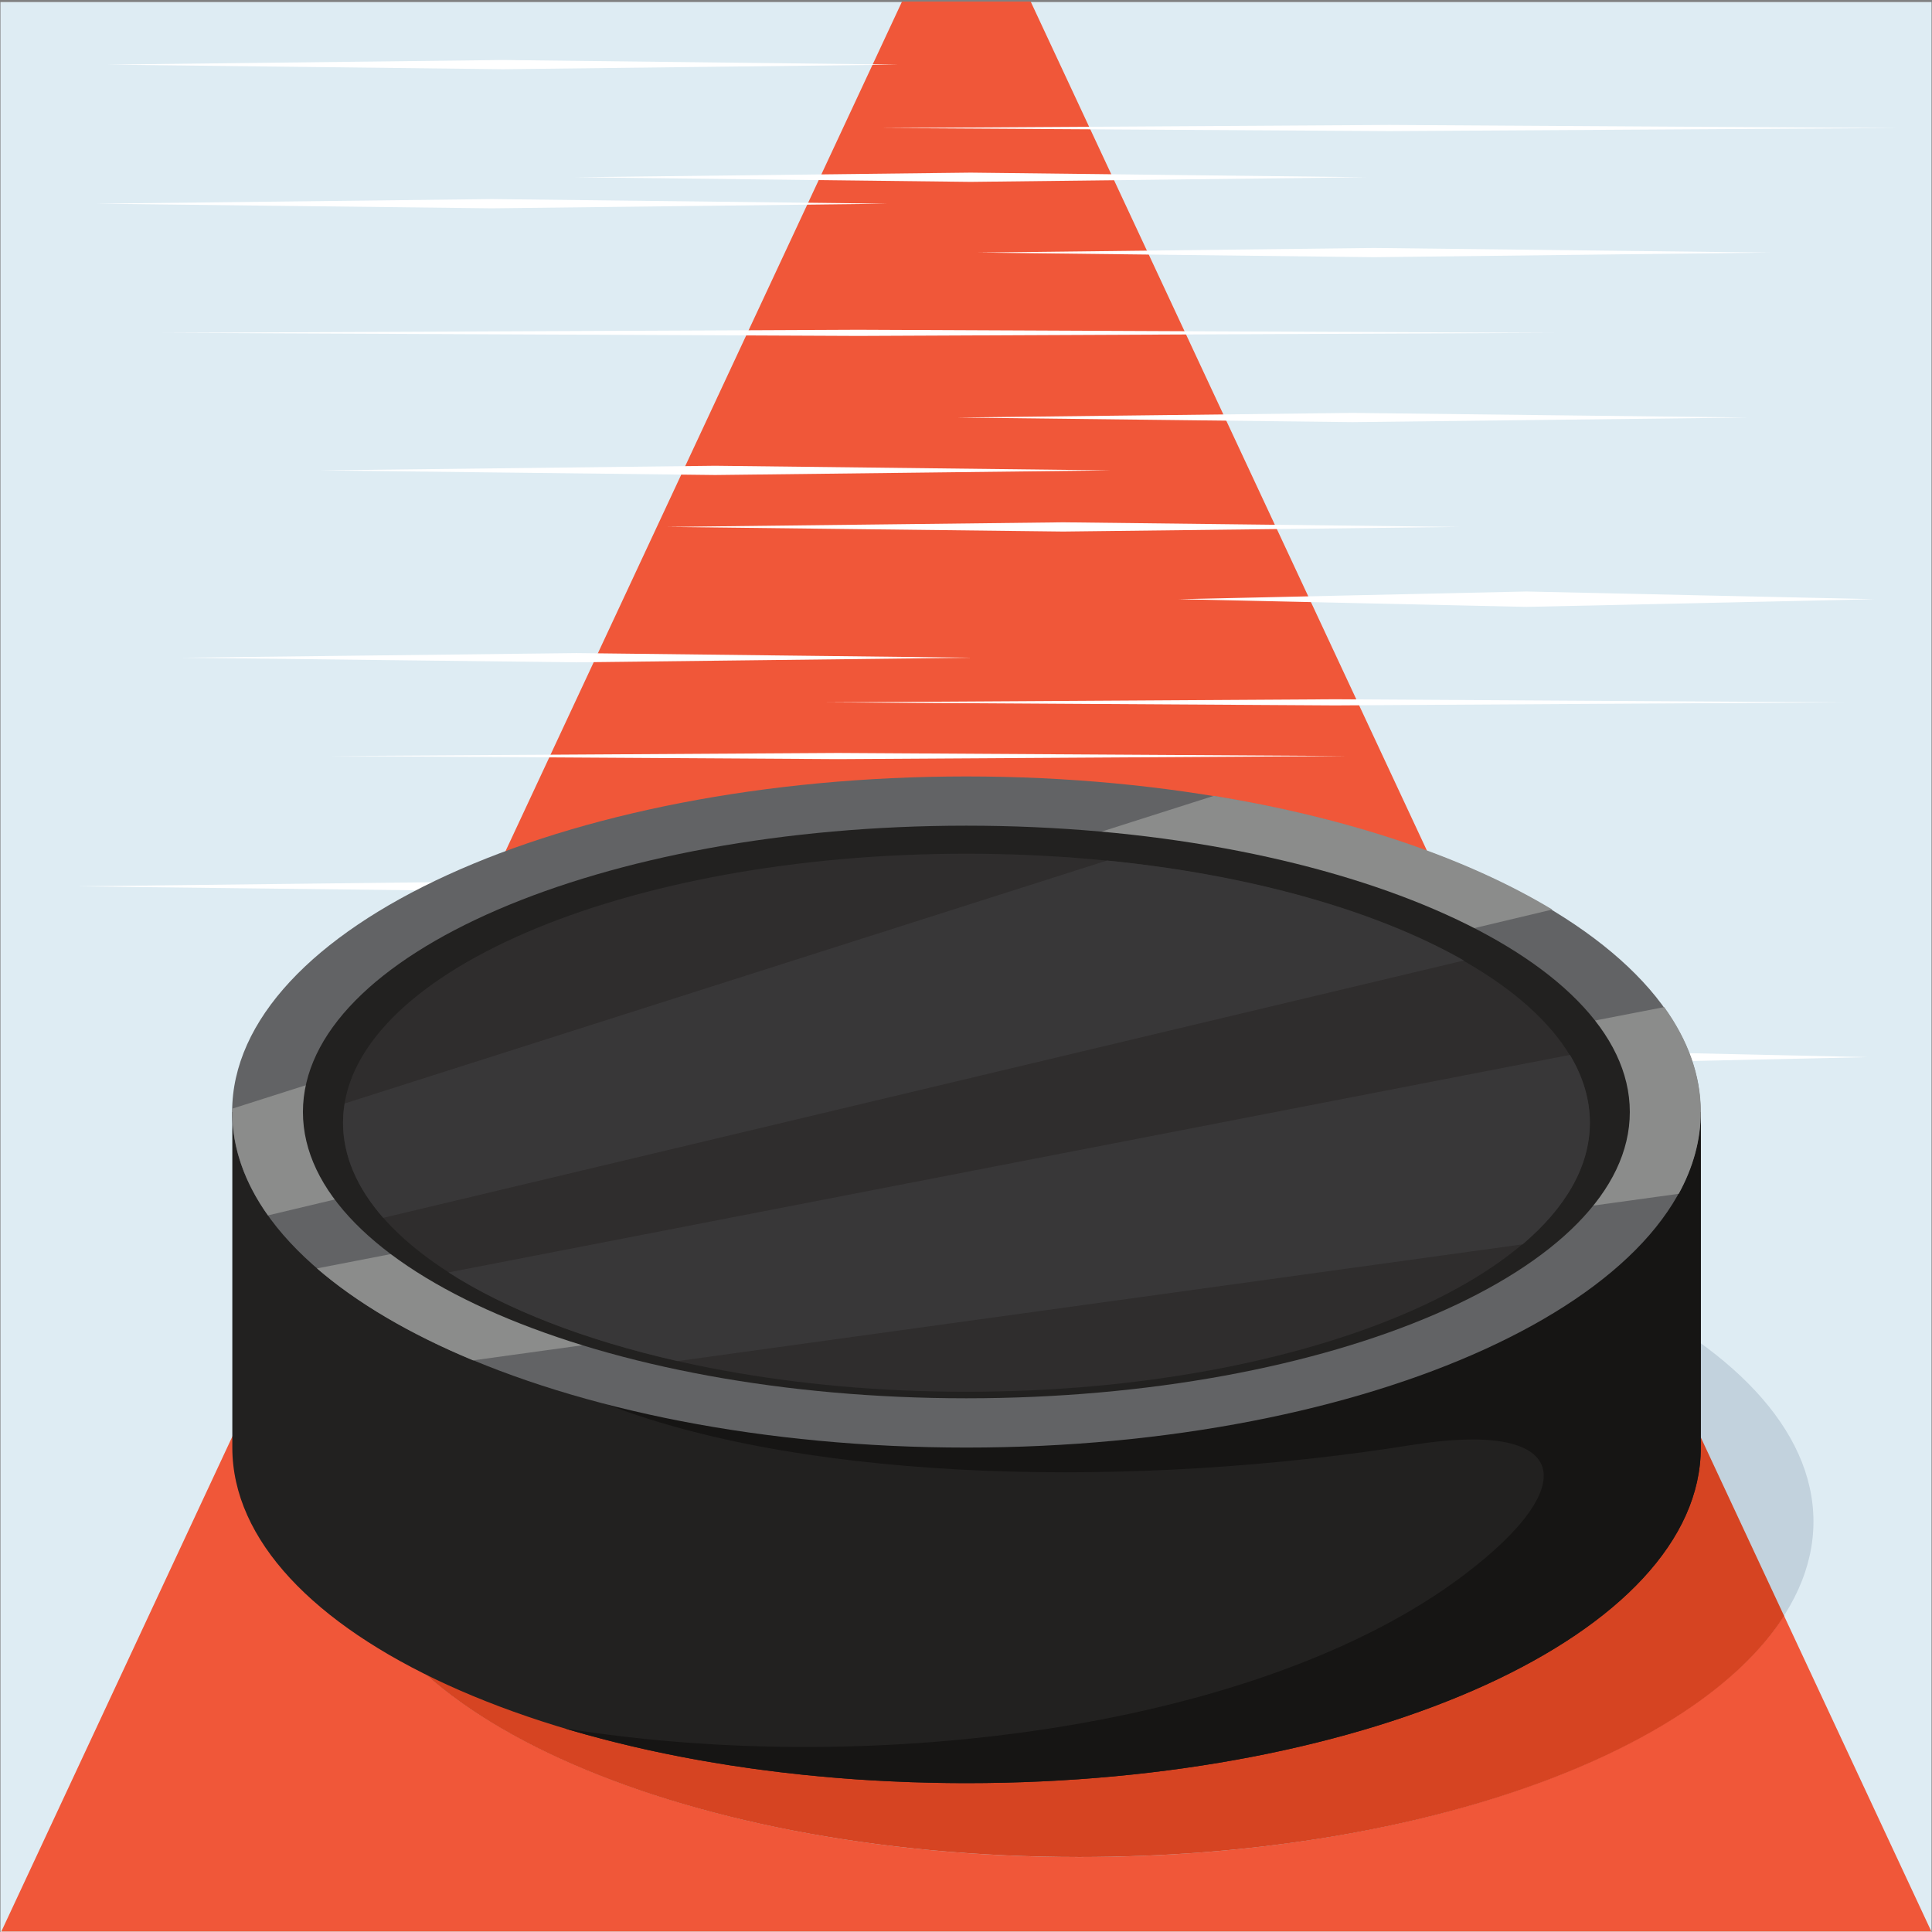 <?xml version="1.0" encoding="UTF-8"?>
<svg version="1.1" viewBox="0 0 880 880" xmlns="http://www.w3.org/2000/svg">
<rect x="0" y="0" width="880" height="880" fill="#808080" stroke="none"/>
<defs>
<clipPath id="i">
<path transform="translate(-368.68 -25.587)" d="m0 660h660v-660h-660z"/>
</clipPath>
<clipPath id="h">
<path transform="translate(-609.48 -107.98)" d="m0 660h660v-660h-660z"/>
</clipPath>
<clipPath id="g">
<path transform="translate(-581.02 -165.49)" d="m0 660h660v-660h-660z"/>
</clipPath>
<clipPath id="f">
<path transform="translate(-581.02 -165.49)" d="m0 660h660v-660h-660z"/>
</clipPath>
<clipPath id="e">
<path transform="translate(-330.13 -165.49)" d="m0 660h660v-660h-660z"/>
</clipPath>
<clipPath id="d">
<path transform="translate(-568.52 -315.96)" d="m0 660h660v-660h-660z"/>
</clipPath>
<clipPath id="c">
<path transform="translate(-330.13 -182.32)" d="m0 660h660v-660h-660z"/>
</clipPath>
<clipPath id="b">
<path transform="translate(-330.13 -184.54)" d="m0 660h660v-660h-660z"/>
</clipPath>
<clipPath id="a">
<path transform="translate(-536.32 -299.64)" d="m0 660h660v-660h-660z"/>
</clipPath>
</defs>
<g>
<path transform="matrix(1.333 0 0 -1.333 0 880)" d="m0.159 0h659.84v659.47h-659.84z" fill="#deecf3"/>
<path transform="matrix(1.333 0 0 -1.333 692.13 478)" d="m0 0 59.435-1.316 59.435-1.314-59.435-1.315-59.435-1.316-59.436 1.316-59.435 1.315 59.435 1.314z" fill="#fff" fill-rule="evenodd"/>
<path transform="matrix(1.333 0 0 -1.333 215.28 405.82)" d="m0 0 67.586 0.788 67.59 0.789-67.59 0.789-67.586 0.788-67.59-0.788-67.588-0.789 67.588-0.789z" fill="#fff" fill-rule="evenodd"/>
<path transform="matrix(1.333 0 0 -1.333 410.86 .71)" d="m0 0-307.77-659.47h659.5l-307.77 659.47z" fill="#f05739"/>
<path transform="matrix(1.333 0 0 -1.333 390.92 153.01)" d="m0 0 237.74 1.053-118.87 0.526-118.87 0.525-118.87-0.525-118.87-0.526 118.87-0.526z" fill="#fff" fill-rule="evenodd"/>
<path transform="matrix(1.333 0 0 -1.333 262.58 301.68)" d="m0 0 67.588 0.789 67.59 0.79-67.59 0.787-67.588 0.791-67.587-0.791-67.589-0.787 67.589-0.79z" fill="#fff" fill-rule="evenodd"/>
<path transform="matrix(1.333 0 0 -1.333 695.29 269.42)" d="m0 0 118.87-2.63-118.87-2.63-118.87 2.63 59.436 1.315z" fill="#fff" fill-rule="evenodd"/>
<path transform="matrix(1.333 0 0 -1.333 325.74 216.36)" d="m0 0 67.59 0.788 67.587 0.791-135.18 1.577-135.18-1.577 67.589-0.791z" fill="#fff" fill-rule="evenodd"/>
<path transform="matrix(1.333 0 0 -1.333 632.9 59.721)" d="m0 0 173.83 1.052-173.83 1.052-173.84-1.052 86.918-0.526z" fill="#fff" fill-rule="evenodd"/>
<path transform="matrix(1.333 0 0 -1.333 608.27 321.31)" d="m0 0 86.919 0.524 86.918 0.527-173.84 1.052-173.84-1.052 86.919-0.527z" fill="#fff" fill-rule="evenodd"/>
<path transform="matrix(1.333 0 0 -1.333 224.02 94.884)" d="m0 0 135.18 1.578-135.18 1.578-135.18-1.578 67.589-0.789z" fill="#fff" fill-rule="evenodd"/>
<path transform="matrix(1.333 0 0 -1.333 616.04 192.28)" d="m0 0 67.588 0.788 67.588 0.789-67.588 0.789-67.588 0.788-67.59-0.788-67.586-0.789 67.586-0.789z" fill="#fff" fill-rule="evenodd"/>
<path transform="matrix(1.333 0 0 -1.333 625.85 117.15)" d="m0 0 67.588 0.789 67.588 0.79-135.18 1.578-135.18-1.578 67.588-0.79z" fill="#fff" fill-rule="evenodd"/>
<path transform="matrix(1.333 0 0 -1.333 228.96 31.535)" d="m0 0 135.18 1.578-135.18 1.578-135.18-1.578 67.589-0.789z" fill="#fff" fill-rule="evenodd"/>
<path transform="matrix(1.333 0 0 -1.333 484.27 242.11)" d="m0 0 135.18 1.579-67.588 0.789-67.588 0.788-67.59-0.788-67.586-0.789 67.586-0.789z" fill="#fff" fill-rule="evenodd"/>
<path transform="matrix(1.333 0 0 -1.333 442.12 82.843)" d="m0 0 135.18 1.578-135.18 1.578-135.18-1.578 67.59-0.789z" fill="#fff" fill-rule="evenodd"/>
<path transform="matrix(1.333 0 0 -1.333 381.7 345.77)" d="m0 0 86.918 0.525 86.919 0.526-86.919 0.528-86.918 0.524-86.916-0.524-86.918-0.528 86.918-0.526z" fill="#fff" fill-rule="evenodd"/>
<path transform="matrix(1.333 0 0 -1.333 491.57 845.88)" d="m0 0c138.18 0 250.89 51.509 250.89 114.66s-112.71 114.66-250.89 114.66c-138.19 0-250.89-51.51-250.89-114.66s112.71-114.66 250.89-114.66" clip-path="url(#i)" fill="#c2d2dd" fill-rule="evenodd"/>
<path transform="matrix(1.333 0 0 -1.333 812.64 736.03)" d="m0 0-49.74 106.58c-46.02 24.691-114.53 40.357-191.06 40.357-138.56 0-250.89-51.338-250.89-114.66 0-63.327 112.33-114.66 250.89-114.66 114.05 0 210.3 34.778 240.8 82.394" clip-path="url(#h)" fill="#d64422" fill-rule="evenodd"/>
<path transform="matrix(1.333 0 0 -1.333 774.69 659.35)" d="m0 0c0-63.327-112.33-114.66-250.89-114.66-138.56 0-250.89 51.338-250.89 114.66v114.66h501.78z" clip-path="url(#g)" fill="#222120" fill-rule="evenodd"/>
<path transform="matrix(1.333 0 0 -1.333 774.69 659.35)" d="m0 0c0-63.327-112.33-114.66-250.89-114.66-50.697 0-97.874 6.879-137.33 18.7 106.77-17.166 238.86 0.551 307.39 52.496 41.675 31.589 35.11 52.803-17.782 44.367-93.307-14.883-204.6-13.146-274.48 13.6l57.457 100.16h315.64z" clip-path="url(#f)" fill="#161514" fill-rule="evenodd"/>
<path transform="matrix(1.333 0 0 -1.333 440.17 659.35)" d="m0 0c138.18 0 250.89 51.509 250.89 114.66 0 63.155-112.71 114.66-250.89 114.66-138.19 0-250.89-51.509-250.89-114.66 0-63.154 112.7-114.66 250.89-114.66" clip-path="url(#e)" fill="#626365" fill-rule="evenodd"/>
<path transform="matrix(1.333 0 0 -1.333 758.03 458.72)" d="m0 0-460.36-89.288c13.704-11.857 31.81-22.484 53.34-31.423l411.98 56.919c4.915 8.956 7.538 18.331 7.538 27.983 0 12.506-4.394 24.541-12.495 35.809m-153.92 72.185c46.392-7.581 86.469-21.229 115.66-38.851l-438.85-104.51c-7.899 11.141-12.184 23.025-12.184 35.369 0 0.374 0.023 0.746 0.031 1.118z" clip-path="url(#d)" fill="#8b8c8b" fill-rule="evenodd"/>
<path transform="matrix(1.333 0 0 -1.333 440.17 636.9)" d="m0 0c124.86 0 226.7 43.946 226.7 97.829s-101.84 97.83-226.7 97.83c-124.86 0-226.7-43.947-226.7-97.83s101.84-97.829 226.7-97.829" clip-path="url(#c)" fill="#222120" fill-rule="evenodd"/>
<path transform="matrix(1.333 0 0 -1.333 440.17 633.94)" d="m0 0c117.33 0 213.02 41.297 213.02 91.93 0 50.631-95.693 91.927-213.02 91.927-117.33 0-213.02-41.296-213.02-91.927 0-50.633 95.693-91.93 213.02-91.93" clip-path="url(#b)" fill="#2f2d2d" fill-rule="evenodd"/>
<path transform="matrix(1.333 0 0 -1.333 715.09 480.48)" d="m0 0-383.2-74.323c19.759-12.709 46.681-23.169 78.264-30.313l288.78 39.9c14.693 12.484 22.982 26.608 22.982 41.571 0 8.001-2.373 15.764-6.827 23.165m-158.17 66.415c49.445-4.915 92.3-17.262 121.94-34.164l-369.26-87.937c-8.864 10.11-13.73 21.068-13.73 32.521 0 2.205 0.192 4.392 0.546 6.558z" clip-path="url(#a)" fill="#383738" fill-rule="evenodd"/>
</g>
</svg>
